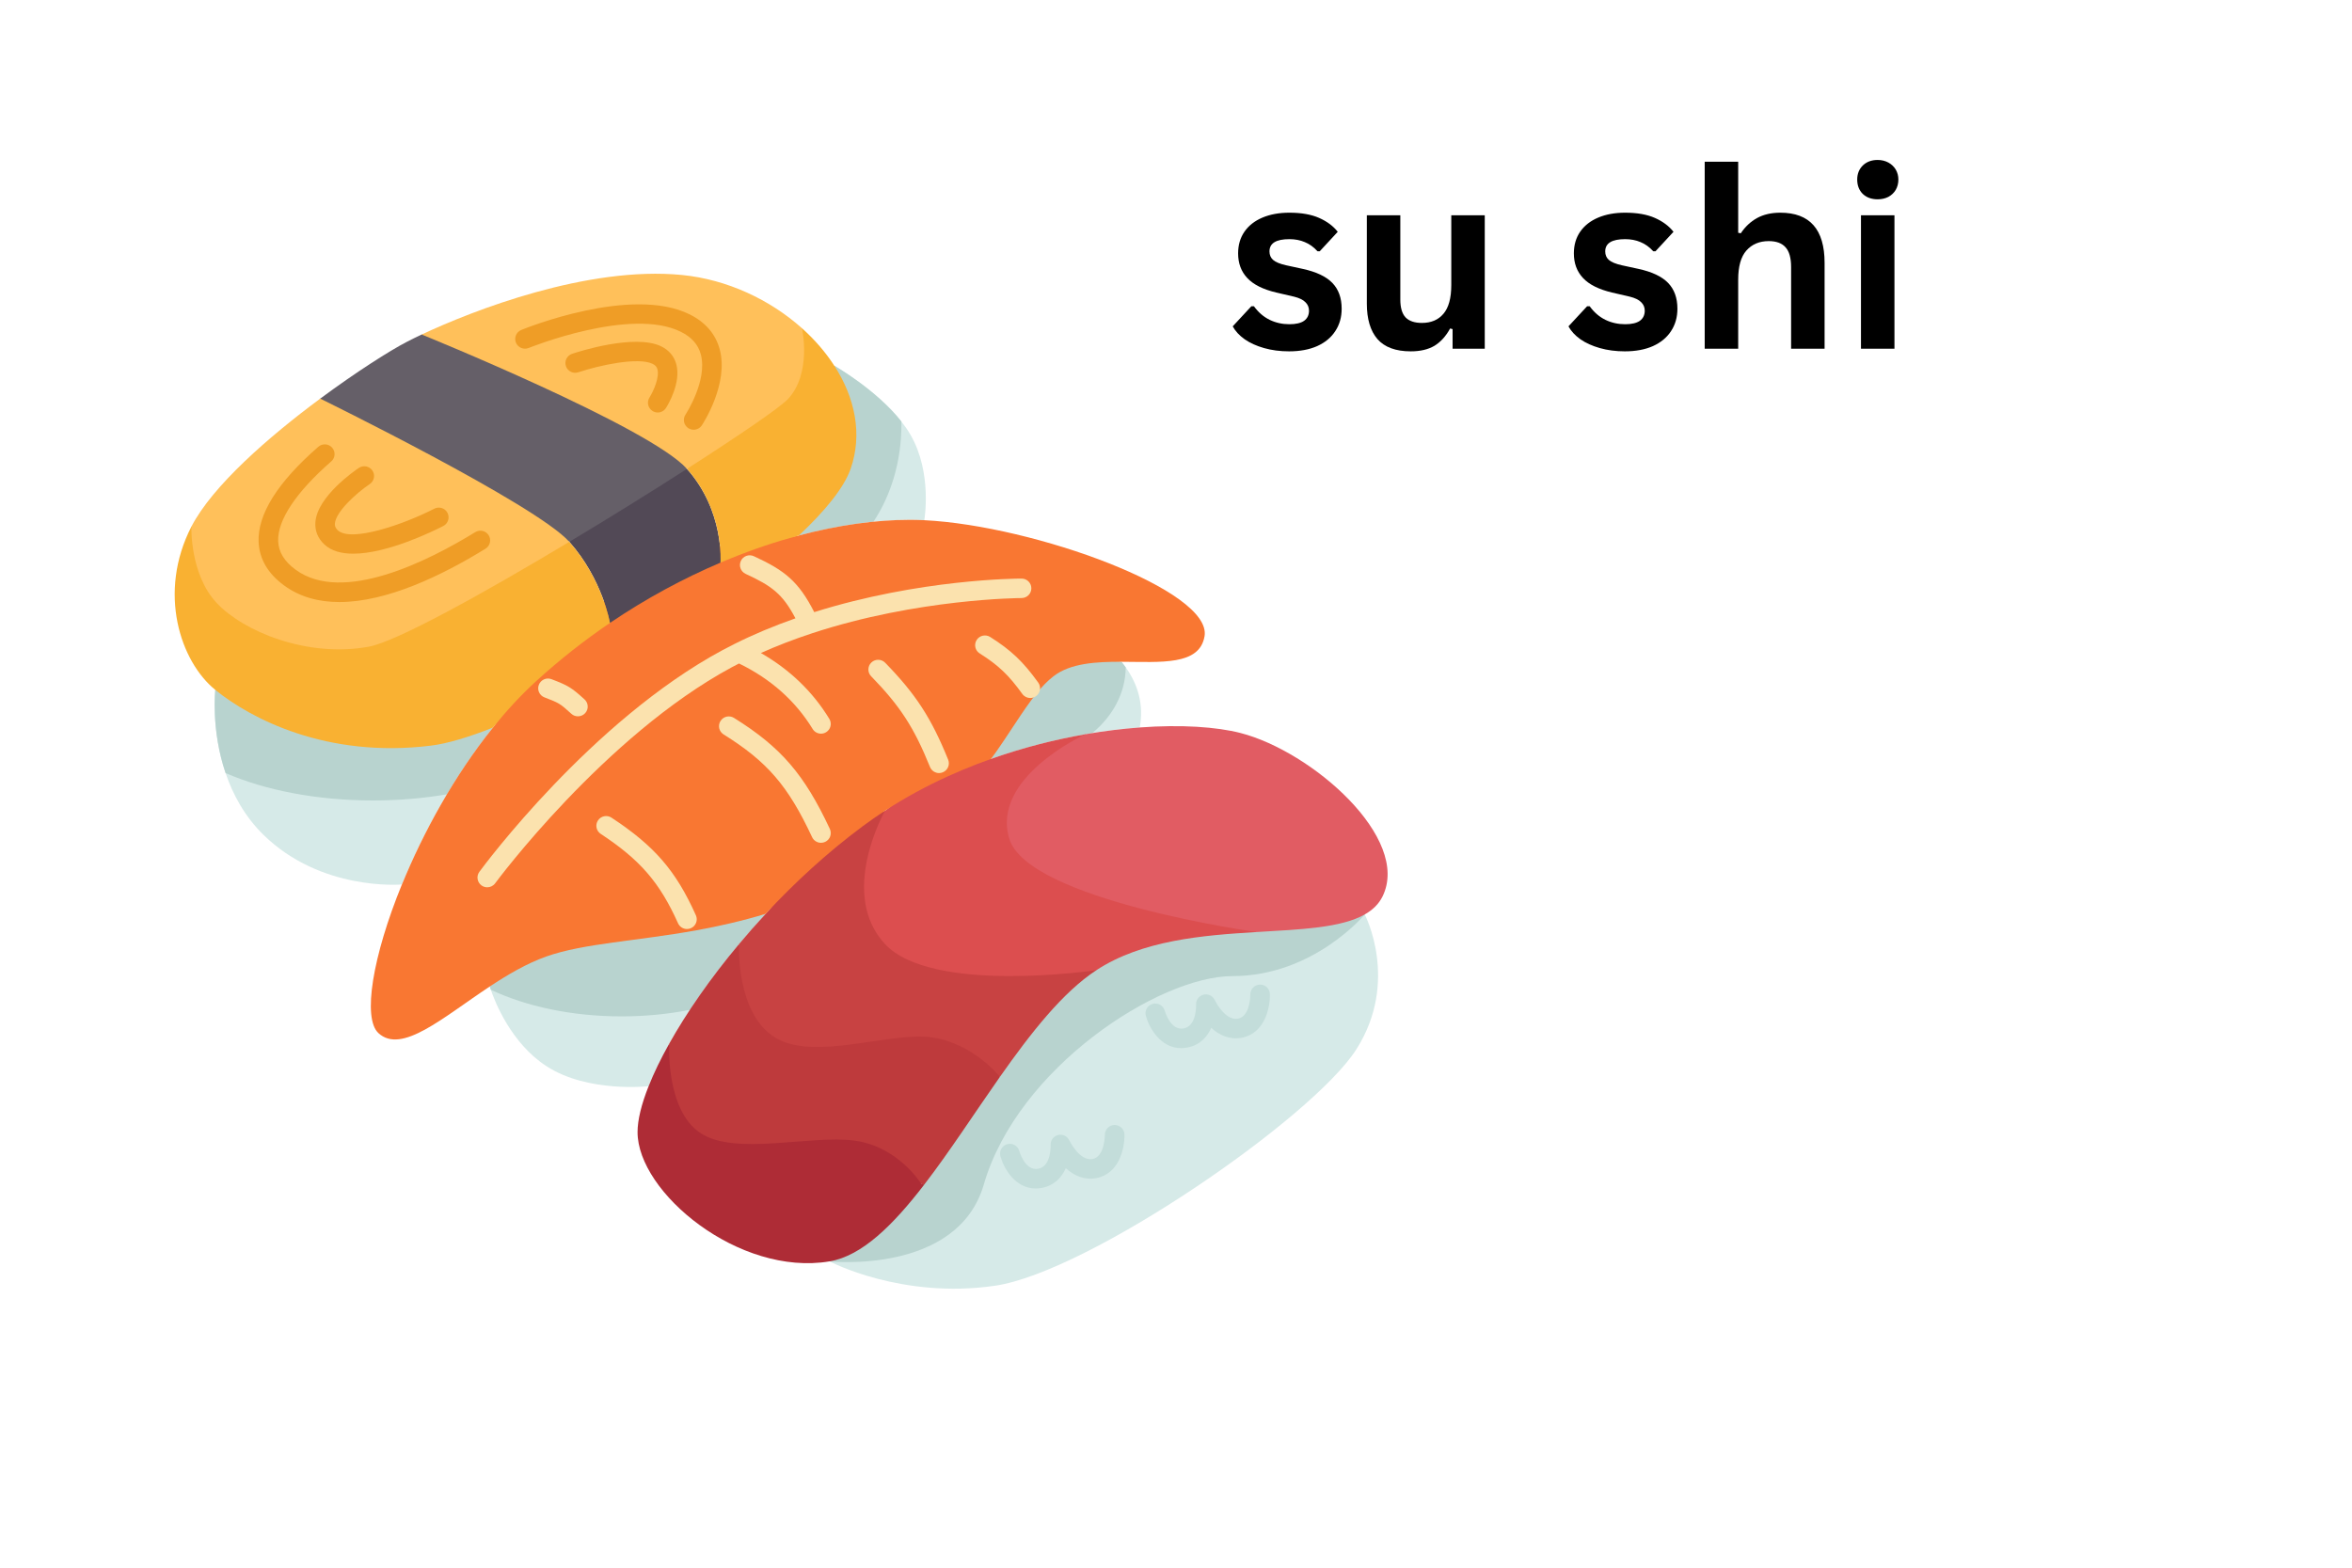 <svg xmlns="http://www.w3.org/2000/svg" xmlns:xlink="http://www.w3.org/1999/xlink" width="300" zoomAndPan="magnify" viewBox="0 0 224.88 150" height="200" preserveAspectRatio="xMidYMid meet" version="1.0"><defs><g/></defs><path fill="#d6eae8" d="M 129.691 100.406 C 125.539 106.934 104.078 121.719 95.121 123.023 C 86.164 124.328 79.297 120.691 79.297 120.691 C 88.477 89.754 104.641 76.414 130.496 87.496 C 130.496 87.496 133.844 93.883 129.691 100.406 Z M 129.691 100.406 " fill-opacity="1" fill-rule="nonzero"/><path fill="#d6eae8" d="M 108.973 69.605 C 107.531 69.711 106.012 69.887 104.441 70.137 C 104.223 70.176 104.004 70.215 103.781 70.25 C 103.781 70.25 103.781 70.25 103.777 70.254 C 100.879 70.754 97.816 71.523 94.754 72.613 C 96.504 70.195 95.266 66.551 96.578 64.926 C 97.105 64.266 99.438 62.59 100.027 62.133 C 101.641 60.879 104.789 63.312 107.223 63.32 C 107.367 63.496 107.504 63.676 107.629 63.852 C 108.227 64.691 108.641 65.562 108.875 66.461 C 109.137 67.473 109.172 68.52 108.973 69.605 Z M 108.973 69.605 " fill-opacity="1" fill-rule="nonzero"/><path fill="#d6eae8" d="M 88.359 49.773 C 87.883 49.75 87.418 49.738 86.969 49.738 C 85.852 49.738 84.695 49.797 83.5 49.914 C 81.23 50.141 78.836 50.582 76.367 51.234 L 79.762 35 C 79.895 35.074 83.801 37.324 86.164 40.324 C 86.484 40.73 86.777 41.148 87.027 41.578 C 89.164 45.238 88.359 49.773 88.359 49.773 Z M 88.359 49.773 " fill-opacity="1" fill-rule="nonzero"/><path fill="#d6eae8" d="M 73.184 87.438 C 72.293 88.395 71.441 89.363 70.633 90.332 C 68.855 92.453 67.273 94.582 65.93 96.625 C 65.199 97.734 64.539 98.812 63.957 99.859 C 63.145 101.309 62.48 102.68 61.988 103.93 C 61.988 103.93 56.172 104.594 52.207 102.008 C 48.828 99.812 47.277 95.836 46.895 94.703 C 46.824 94.504 46.793 94.391 46.793 94.391 C 48.527 93.242 48.359 89.543 50.215 88.891 C 53.812 87.621 60.797 87.012 66.594 85.961 C 68.695 85.582 70.883 88.137 73.184 87.438 Z M 73.184 87.438 " fill-opacity="1" fill-rule="nonzero"/><path fill="#d6eae8" d="M 47.094 69.621 C 45.488 71.617 44.012 73.781 42.691 76 C 40.988 78.867 39.535 81.824 38.391 84.629 C 38.391 84.629 38.391 84.629 38.387 84.629 C 38.227 84.641 30.641 85.262 25.148 79.883 C 23.328 78.102 22.207 75.996 21.52 73.969 C 20.109 69.82 20.535 66.008 20.535 66.008 Z M 47.094 69.621 " fill-opacity="1" fill-rule="nonzero"/><path fill="#b8d3cf" d="M 47.094 69.621 C 45.488 71.617 44.012 73.781 42.691 76 C 40.48 76.383 38.102 76.59 35.625 76.59 C 30.219 76.59 25.281 75.602 21.52 73.969 C 20.109 69.82 20.535 66.008 20.535 66.008 Z M 47.094 69.621 " fill-opacity="1" fill-rule="nonzero"/><path fill="#b8d3cf" d="M 86.172 40.625 C 86.172 44.164 85.168 47.406 83.5 49.914 C 81.23 50.141 78.836 50.582 76.367 51.234 L 79.762 35 C 79.895 35.074 83.801 37.324 86.164 40.324 C 86.172 40.426 86.172 40.523 86.172 40.625 Z M 86.172 40.625 " fill-opacity="1" fill-rule="nonzero"/><path fill="#b8d3cf" d="M 73.184 87.438 C 72.293 88.395 71.441 89.363 70.633 90.332 C 68.855 92.453 67.273 94.582 65.93 96.625 C 63.895 97.027 61.695 97.25 59.402 97.25 C 54.621 97.25 50.246 96.289 46.895 94.703 C 46.824 94.504 46.793 94.391 46.793 94.391 C 48.527 93.242 48.359 89.543 50.215 88.891 C 53.812 87.621 60.797 87.012 66.594 85.961 C 68.695 85.582 70.883 88.137 73.184 87.438 Z M 73.184 87.438 " fill-opacity="1" fill-rule="nonzero"/><path fill="#b8d3cf" d="M 107.629 63.852 C 107.613 66.293 106.402 68.512 104.441 70.137 C 104.223 70.176 104.004 70.215 103.781 70.25 C 103.781 70.25 103.781 70.25 103.777 70.254 C 100.879 70.754 97.816 71.523 94.754 72.613 C 96.504 70.195 95.266 66.551 96.578 64.926 C 97.105 64.266 99.438 62.59 100.027 62.133 C 101.641 60.879 104.789 63.312 107.223 63.32 C 107.367 63.496 107.504 63.676 107.629 63.852 Z M 107.629 63.852 " fill-opacity="1" fill-rule="nonzero"/><path fill="#b8d3cf" d="M 117.848 93.395 C 110.777 93.395 97.277 102.191 94.055 113.332 C 91.547 121.992 79.297 120.691 79.297 120.691 C 88.477 89.754 104.641 76.414 130.496 87.496 C 130.496 87.496 125.605 93.395 117.848 93.395 Z M 117.848 93.395 " fill-opacity="1" fill-rule="nonzero"/><path fill="#ae2c36" d="M 88.082 113.297 L 88.367 113.332 C 85.395 117.199 82.41 120.168 79.297 120.691 C 70.629 122.148 60.93 114.09 60.93 108.324 C 60.93 107.164 61.297 105.664 61.988 103.93 C 62.48 102.68 63.145 101.309 63.957 99.859 C 63.957 99.859 65.379 103.375 68.723 105.582 C 72.07 107.793 79.566 106.324 83.781 106.891 C 87.996 107.453 88.082 113.297 88.082 113.297 Z M 88.082 113.297 " fill-opacity="1" fill-rule="nonzero"/><path fill="#be3a3c" d="M 90.113 97.973 C 94.109 98.562 95.594 103.039 95.594 103.039 C 93.152 106.516 90.766 110.215 88.367 113.332 L 88.082 113.297 C 88.082 113.297 85.895 109.699 81.68 109.137 C 77.465 108.57 70.293 110.625 66.949 108.414 C 63.602 106.207 63.957 99.859 63.957 99.859 C 65.613 96.898 67.887 93.605 70.633 90.332 C 70.633 90.332 71.547 93.402 75.305 95.723 C 79.066 98.043 86.113 97.379 90.113 97.973 Z M 90.113 97.973 " fill-opacity="1" fill-rule="nonzero"/><path fill="#c84242" d="M 84.602 77.57 C 83.867 78.051 81.746 76.156 81.035 76.688 C 77.668 79.191 75.949 84.461 73.184 87.438 C 72.293 88.395 71.441 89.363 70.633 90.332 C 70.633 90.332 70.316 96.945 74.074 99.266 C 77.836 101.586 85.121 98.676 89.117 99.266 C 93.117 99.859 95.594 103.039 95.594 103.039 C 98.559 98.824 101.602 94.938 104.832 92.824 Z M 84.602 77.57 " fill-opacity="1" fill-rule="nonzero"/><path fill="#dc4e4f" d="M 103.777 70.254 C 100.879 70.754 97.816 71.523 94.754 72.613 C 94.309 72.77 92.945 69.309 92.5 69.48 C 91.555 69.844 89.441 72 88.508 72.426 C 86.465 73.359 86.535 76.309 84.605 77.57 C 84.605 77.57 84.605 77.57 84.602 77.57 C 84.512 77.734 80.141 85.539 84.605 90.332 C 89.117 95.172 104.832 92.824 104.832 92.824 C 109.207 89.961 114.992 89.488 120.148 89.18 Z M 103.777 70.254 " fill-opacity="1" fill-rule="nonzero"/><path fill="#e15c63" d="M 118.602 70.133 C 125.457 71.898 134.941 80.199 132.199 85.773 C 131.836 86.508 131.254 87.066 130.496 87.496 C 128.234 88.781 124.406 88.926 120.148 89.18 C 120.148 89.18 98.281 86.137 96.492 80.254 C 94.727 74.453 103.527 70.367 103.777 70.254 C 103.781 70.25 103.781 70.25 103.781 70.25 C 105.59 69.938 107.332 69.727 108.973 69.605 C 112.934 69.312 116.32 69.547 118.602 70.133 Z M 118.602 70.133 " fill-opacity="1" fill-rule="nonzero"/><path fill="#f97732" d="M 71.637 50.387 C 73.848 49.488 74.223 51.809 76.367 51.238 L 76.367 51.234 C 80.129 50.238 83.73 49.738 86.969 49.738 C 87.418 49.738 87.883 49.75 88.359 49.773 C 98.918 50.301 115.898 56.512 115.172 60.871 C 114.699 63.703 110.984 63.332 107.223 63.32 C 104.789 63.312 102.336 63.453 100.719 64.707 C 100.133 65.16 99.59 65.73 99.062 66.391 C 97.75 68.016 96.504 70.195 94.754 72.613 C 94.309 72.77 93.863 72.934 93.418 73.105 C 92.473 73.469 91.527 73.863 90.59 74.293 C 88.547 75.223 86.535 76.309 84.605 77.57 C 84.605 77.57 84.605 77.57 84.602 77.57 C 83.867 78.051 83.145 78.551 82.434 79.082 C 79.066 81.586 75.945 84.461 73.184 87.438 C 70.883 88.137 68.668 88.629 66.566 89.012 C 60.77 90.062 55.809 90.25 52.211 91.516 C 50.355 92.172 48.527 93.242 46.793 94.391 C 42.27 97.383 38.367 100.887 36.148 98.855 C 34.598 97.438 35.582 91.492 38.387 84.629 C 38.391 84.629 38.391 84.629 38.391 84.629 C 40.422 79.652 43.414 74.191 47.094 69.621 C 48.391 68.004 48.754 65.453 50.215 64.121 C 52.469 62.062 54.559 59.668 56.988 58.016 C 60.441 55.676 65.332 53.746 68.879 52.234 C 69.195 52.102 71.32 50.512 71.637 50.387 Z M 71.637 50.387 " fill-opacity="1" fill-rule="nonzero"/><path fill="#524956" d="M 65.656 44.863 C 69.25 48.887 68.867 53.832 68.867 53.832 C 65.32 55.34 61.742 57.262 58.289 59.605 C 58.289 59.605 57.586 55.43 54.406 51.848 L 54.402 51.844 C 57.043 47.059 61.301 45.215 65.656 44.863 Z M 65.656 44.863 " fill-opacity="1" fill-rule="nonzero"/><path fill="#655f68" d="M 65.656 44.863 C 62.262 47.043 58.32 49.496 54.402 51.844 C 49.004 49.633 29.07 39.863 30.574 38.141 C 34.055 35.562 37.27 33.531 38.824 32.727 C 39.215 32.52 39.707 32.277 40.281 32.008 C 42.406 31.352 64.289 39.504 65.656 44.863 Z M 65.656 44.863 " fill-opacity="1" fill-rule="nonzero"/><path fill="#f9b132" d="M 79.762 35 C 79.758 34.996 79.754 34.996 79.754 34.996 C 78.926 33.707 77.875 32.496 76.66 31.406 L 65.656 44.863 C 69.25 48.887 68.867 53.832 68.867 53.832 C 69.184 53.695 69.5 53.562 69.82 53.438 C 72.027 52.539 74.223 51.809 76.367 51.238 L 76.367 51.234 C 78.891 48.867 80.684 46.656 81.312 44.863 C 82.473 41.543 81.727 38.051 79.762 35 Z M 79.762 35 " fill-opacity="1" fill-rule="nonzero"/><path fill="#ffc05a" d="M 76.66 31.406 C 76.66 31.406 77.633 35.734 75.305 38.195 C 74.555 38.988 70.711 41.625 65.656 44.863 C 62.062 40.84 40.281 32.008 40.281 32.008 C 45.18 29.699 56.18 25.422 65.191 26.312 C 69.508 26.738 73.609 28.68 76.66 31.406 Z M 76.66 31.406 " fill-opacity="1" fill-rule="nonzero"/><path fill="#f9b132" d="M 54.406 51.848 L 54.402 51.844 L 18.25 50.387 C 14.996 56.707 17.195 63.301 20.535 66.008 C 23.871 68.723 31.16 72.594 41.191 71.34 C 42.754 71.145 44.777 70.535 47.094 69.621 C 48.395 68.004 49.777 66.5 51.238 65.168 C 53.492 63.109 55.859 61.254 58.289 59.605 C 58.289 59.605 57.586 55.43 54.406 51.848 Z M 54.406 51.848 " fill-opacity="1" fill-rule="nonzero"/><path fill="#ffc05a" d="M 30.574 38.141 C 30.574 38.141 51.211 48.254 54.402 51.844 C 46.066 56.848 37.844 61.395 35.23 61.875 C 29.324 62.961 23.211 60.418 20.648 57.672 C 18.086 54.922 18.25 50.387 18.25 50.387 C 20.266 46.48 25.676 41.766 30.574 38.141 Z M 30.574 38.141 " fill-opacity="1" fill-rule="nonzero"/><path fill="#c3ddda" d="M 120.469 94.211 C 119.953 94.219 119.543 94.645 119.551 95.16 C 119.551 95.18 119.559 97.25 118.363 97.469 C 117.117 97.691 116.156 95.707 116.148 95.691 C 115.961 95.285 115.508 95.066 115.07 95.172 C 114.637 95.281 114.336 95.684 114.363 96.129 C 114.363 96.152 114.441 98.172 113.168 98.402 C 111.918 98.629 111.387 96.789 111.359 96.703 C 111.223 96.207 110.711 95.914 110.215 96.051 C 109.715 96.184 109.422 96.695 109.555 97.191 C 109.863 98.324 110.945 100.289 112.93 100.289 C 113.109 100.289 113.301 100.273 113.5 100.234 C 114.711 100.02 115.418 99.23 115.812 98.348 C 116.559 99.027 117.539 99.508 118.699 99.301 C 120.902 98.902 121.449 96.488 121.422 95.125 C 121.414 94.609 120.992 94.195 120.469 94.211 Z M 120.469 94.211 " fill-opacity="1" fill-rule="nonzero"/><path fill="#c3ddda" d="M 106.574 107.641 C 106.57 107.641 106.562 107.641 106.559 107.641 C 106.043 107.648 105.633 108.074 105.637 108.586 C 105.637 108.605 105.629 110.684 104.453 110.898 C 103.207 111.121 102.242 109.137 102.234 109.117 C 102.047 108.711 101.598 108.492 101.16 108.602 C 100.723 108.707 100.422 109.109 100.449 109.559 C 100.449 109.578 100.527 111.602 99.254 111.832 C 98.012 112.055 97.473 110.215 97.445 110.129 C 97.309 109.633 96.797 109.344 96.301 109.477 C 95.801 109.613 95.508 110.125 95.641 110.621 C 95.949 111.754 97.031 113.715 99.012 113.715 C 99.195 113.715 99.387 113.699 99.586 113.664 C 100.797 113.445 101.504 112.66 101.898 111.773 C 102.645 112.457 103.625 112.938 104.785 112.73 C 106.988 112.332 107.535 109.918 107.508 108.555 C 107.5 108.047 107.082 107.641 106.574 107.641 Z M 106.574 107.641 " fill-opacity="1" fill-rule="nonzero"/><path fill="#fbe2ae" d="M 70.637 63.484 C 73.672 64.961 76.039 67.066 77.68 69.75 C 77.855 70.039 78.164 70.199 78.48 70.199 C 78.645 70.199 78.812 70.156 78.965 70.062 C 79.406 69.797 79.547 69.223 79.277 68.785 C 77.688 66.176 75.484 64.062 72.727 62.48 C 74.273 61.789 75.914 61.156 77.637 60.59 C 87.734 57.266 97.566 57.223 97.664 57.223 C 98.184 57.223 98.602 56.805 98.602 56.289 C 98.602 55.773 98.184 55.359 97.664 55.359 C 97.262 55.359 87.93 55.395 77.832 58.57 C 76.316 55.59 74.965 54.559 72.055 53.219 C 71.586 53.004 71.027 53.203 70.812 53.672 C 70.594 54.137 70.801 54.691 71.27 54.91 C 73.766 56.062 74.805 56.816 76.035 59.164 C 73.961 59.891 72.004 60.711 70.207 61.613 C 69.812 61.809 69.418 62.012 69.035 62.219 C 56.488 68.988 46.23 82.832 45.797 83.418 C 45.492 83.832 45.586 84.414 46 84.719 C 46.168 84.84 46.359 84.898 46.551 84.898 C 46.84 84.898 47.125 84.766 47.309 84.516 C 47.41 84.375 57.754 70.426 69.926 63.855 C 70.16 63.73 70.398 63.605 70.637 63.484 Z M 70.637 63.484 " fill-opacity="1" fill-rule="nonzero"/><path fill="#fbe2ae" d="M 51.488 65.523 C 51.301 66.004 51.543 66.543 52.027 66.727 C 53.426 67.262 53.523 67.32 54.598 68.297 C 54.777 68.461 55.004 68.539 55.227 68.539 C 55.48 68.539 55.734 68.438 55.918 68.238 C 56.266 67.859 56.242 67.27 55.859 66.922 C 54.609 65.785 54.312 65.605 52.695 64.984 C 52.215 64.801 51.672 65.043 51.488 65.523 Z M 51.488 65.523 " fill-opacity="1" fill-rule="nonzero"/><path fill="#fbe2ae" d="M 58.441 78.238 C 58.012 77.953 57.43 78.07 57.145 78.5 C 56.859 78.93 56.977 79.504 57.41 79.789 C 61.184 82.277 63.051 84.438 64.801 88.336 C 64.957 88.684 65.301 88.891 65.656 88.891 C 65.785 88.891 65.914 88.863 66.039 88.809 C 66.512 88.598 66.723 88.047 66.512 87.578 C 64.594 83.305 62.559 80.949 58.441 78.238 Z M 58.441 78.238 " fill-opacity="1" fill-rule="nonzero"/><path fill="#fbe2ae" d="M 70.156 68.691 C 69.719 68.418 69.141 68.547 68.867 68.984 C 68.59 69.422 68.723 69.996 69.16 70.27 C 73.344 72.883 75.324 75.18 77.629 80.102 C 77.789 80.441 78.125 80.641 78.48 80.641 C 78.609 80.641 78.746 80.613 78.875 80.555 C 79.344 80.336 79.543 79.781 79.328 79.316 C 76.871 74.074 74.645 71.492 70.156 68.691 Z M 70.156 68.691 " fill-opacity="1" fill-rule="nonzero"/><path fill="#fbe2ae" d="M 97.738 66.398 C 97.922 66.652 98.211 66.789 98.5 66.789 C 98.691 66.789 98.879 66.73 99.047 66.613 C 99.465 66.312 99.562 65.73 99.262 65.312 C 97.816 63.305 96.656 62.203 94.66 60.945 C 94.227 60.672 93.648 60.801 93.371 61.234 C 93.094 61.672 93.223 62.246 93.66 62.52 C 95.445 63.648 96.438 64.59 97.738 66.398 Z M 97.738 66.398 " fill-opacity="1" fill-rule="nonzero"/><path fill="#ef9d26" d="M 46.691 51.219 C 46.418 50.781 45.844 50.645 45.402 50.918 C 40.918 53.676 32.723 57.816 28.223 54.512 C 27.141 53.719 26.594 52.828 26.551 51.785 C 26.465 49.789 28.27 47.074 31.629 44.148 C 32.016 43.812 32.055 43.223 31.715 42.836 C 31.375 42.449 30.785 42.41 30.395 42.746 C 26.492 46.148 24.57 49.215 24.68 51.863 C 24.75 53.48 25.566 54.879 27.109 56.012 C 28.648 57.141 30.461 57.605 32.406 57.605 C 36.945 57.605 42.211 55.074 46.387 52.5 C 46.824 52.23 46.961 51.656 46.691 51.219 Z M 46.691 51.219 " fill-opacity="1" fill-rule="nonzero"/><path fill="#ef9d26" d="M 30.969 52.094 C 31.648 52.73 32.629 52.977 33.734 52.977 C 36.969 52.977 41.281 50.875 42.348 50.328 C 42.805 50.094 42.984 49.531 42.75 49.074 C 42.512 48.617 41.949 48.438 41.488 48.672 C 38.508 50.203 33.508 51.914 32.254 50.738 C 31.984 50.484 31.965 50.27 31.977 50.094 C 32.066 48.977 33.984 47.211 35.312 46.316 C 35.742 46.027 35.855 45.449 35.566 45.023 C 35.277 44.598 34.695 44.484 34.266 44.773 C 33.863 45.043 30.312 47.492 30.113 49.941 C 30.047 50.762 30.34 51.504 30.969 52.094 Z M 30.969 52.094 " fill-opacity="1" fill-rule="nonzero"/><path fill="#ef9d26" d="M 50.52 33.293 C 50.617 33.254 60.281 29.359 65.07 31.746 C 66.102 32.258 66.727 32.961 66.98 33.902 C 67.656 36.395 65.539 39.641 65.516 39.672 C 65.23 40.102 65.352 40.68 65.781 40.965 C 65.941 41.066 66.121 41.117 66.297 41.117 C 66.602 41.117 66.898 40.973 67.078 40.699 C 67.184 40.539 69.68 36.73 68.789 33.422 C 68.395 31.961 67.426 30.832 65.91 30.078 C 60.355 27.316 50.234 31.395 49.809 31.57 C 49.332 31.766 49.102 32.309 49.297 32.785 C 49.492 33.262 50.043 33.488 50.52 33.293 Z M 50.52 33.293 " fill-opacity="1" fill-rule="nonzero"/><path fill="#ef9d26" d="M 62.363 39.324 C 62.52 39.422 62.691 39.469 62.859 39.469 C 63.172 39.469 63.477 39.312 63.652 39.031 C 63.809 38.789 65.141 36.598 64.625 34.805 C 64.414 34.066 63.914 33.488 63.188 33.137 C 60.645 31.914 55.27 33.652 54.664 33.855 C 54.176 34.02 53.914 34.547 54.078 35.035 C 54.242 35.523 54.773 35.785 55.262 35.621 C 57.266 34.953 60.969 34.141 62.371 34.812 C 62.691 34.969 62.781 35.164 62.828 35.316 C 63.047 36.07 62.477 37.387 62.07 38.039 C 61.793 38.477 61.926 39.051 62.363 39.324 Z M 62.363 39.324 " fill-opacity="1" fill-rule="nonzero"/><path fill="#fbe2ae" d="M 84.621 63.414 C 84.262 63.043 83.668 63.035 83.297 63.391 C 82.926 63.75 82.918 64.34 83.277 64.707 C 86.055 67.566 87.371 69.594 88.906 73.383 C 89.055 73.746 89.406 73.969 89.773 73.969 C 89.891 73.969 90.012 73.945 90.125 73.898 C 90.605 73.707 90.836 73.164 90.645 72.688 C 89.023 68.688 87.559 66.434 84.621 63.414 Z M 84.621 63.414 " fill-opacity="1" fill-rule="nonzero"/><g fill="#000000" fill-opacity="1"><g transform="translate(117.288, 33.367)"><g><path d="M 5.969 0.25 C 5.102 0.25 4.305 0.145 3.578 -0.062 C 2.848 -0.27 2.227 -0.551 1.719 -0.906 C 1.207 -1.27 0.828 -1.68 0.578 -2.141 L 2.359 -4.062 L 2.609 -4.062 C 3.023 -3.488 3.523 -3.055 4.109 -2.766 C 4.691 -2.484 5.32 -2.344 6 -2.344 C 6.625 -2.344 7.094 -2.453 7.406 -2.672 C 7.719 -2.898 7.875 -3.223 7.875 -3.641 C 7.875 -3.961 7.758 -4.234 7.531 -4.453 C 7.312 -4.68 6.945 -4.859 6.438 -4.984 L 4.75 -5.375 C 3.477 -5.676 2.551 -6.141 1.969 -6.766 C 1.383 -7.391 1.094 -8.176 1.094 -9.125 C 1.094 -9.926 1.297 -10.617 1.703 -11.203 C 2.109 -11.785 2.68 -12.234 3.422 -12.547 C 4.16 -12.859 5.02 -13.016 6 -13.016 C 7.145 -13.016 8.094 -12.848 8.844 -12.516 C 9.602 -12.18 10.195 -11.738 10.625 -11.188 L 8.906 -9.328 L 8.688 -9.328 C 8.32 -9.734 7.914 -10.023 7.469 -10.203 C 7.031 -10.391 6.539 -10.484 6 -10.484 C 4.727 -10.484 4.094 -10.094 4.094 -9.312 C 4.094 -8.977 4.207 -8.707 4.438 -8.5 C 4.676 -8.289 5.094 -8.117 5.688 -7.984 L 7.266 -7.641 C 8.566 -7.359 9.516 -6.91 10.109 -6.297 C 10.703 -5.68 11 -4.859 11 -3.828 C 11 -3.016 10.797 -2.301 10.391 -1.688 C 9.992 -1.07 9.414 -0.594 8.656 -0.25 C 7.906 0.082 7.008 0.25 5.969 0.25 Z M 5.969 0.25 "/></g></g></g><g fill="#000000" fill-opacity="1"><g transform="translate(129.055, 33.367)"><g><path d="M 5.844 0.25 C 4.406 0.25 3.344 -0.141 2.656 -0.922 C 1.977 -1.711 1.641 -2.844 1.641 -4.312 L 1.641 -12.766 L 4.844 -12.766 L 4.844 -4.703 C 4.844 -3.93 5.008 -3.363 5.344 -3 C 5.688 -2.645 6.207 -2.469 6.906 -2.469 C 7.789 -2.469 8.477 -2.758 8.969 -3.344 C 9.469 -3.926 9.719 -4.844 9.719 -6.094 L 9.719 -12.766 L 12.922 -12.766 L 12.922 0 L 9.844 0 L 9.844 -1.875 L 9.609 -1.938 C 9.203 -1.195 8.703 -0.645 8.109 -0.281 C 7.516 0.07 6.758 0.25 5.844 0.25 Z M 5.844 0.25 "/></g></g></g><g fill="#000000" fill-opacity="1"><g transform="translate(143.819, 33.367)"><g/></g></g><g fill="#000000" fill-opacity="1"><g transform="translate(149.407, 33.367)"><g><path d="M 5.969 0.25 C 5.102 0.25 4.305 0.145 3.578 -0.062 C 2.848 -0.27 2.227 -0.551 1.719 -0.906 C 1.207 -1.27 0.828 -1.68 0.578 -2.141 L 2.359 -4.062 L 2.609 -4.062 C 3.023 -3.488 3.523 -3.055 4.109 -2.766 C 4.691 -2.484 5.32 -2.344 6 -2.344 C 6.625 -2.344 7.094 -2.453 7.406 -2.672 C 7.719 -2.898 7.875 -3.223 7.875 -3.641 C 7.875 -3.961 7.758 -4.234 7.531 -4.453 C 7.312 -4.68 6.945 -4.859 6.438 -4.984 L 4.75 -5.375 C 3.477 -5.676 2.551 -6.141 1.969 -6.766 C 1.383 -7.391 1.094 -8.176 1.094 -9.125 C 1.094 -9.926 1.297 -10.617 1.703 -11.203 C 2.109 -11.785 2.68 -12.234 3.422 -12.547 C 4.16 -12.859 5.02 -13.016 6 -13.016 C 7.145 -13.016 8.094 -12.848 8.844 -12.516 C 9.602 -12.18 10.195 -11.738 10.625 -11.188 L 8.906 -9.328 L 8.688 -9.328 C 8.32 -9.734 7.914 -10.023 7.469 -10.203 C 7.031 -10.391 6.539 -10.484 6 -10.484 C 4.727 -10.484 4.094 -10.094 4.094 -9.312 C 4.094 -8.977 4.207 -8.707 4.438 -8.5 C 4.676 -8.289 5.094 -8.117 5.688 -7.984 L 7.266 -7.641 C 8.566 -7.359 9.516 -6.91 10.109 -6.297 C 10.703 -5.68 11 -4.859 11 -3.828 C 11 -3.016 10.797 -2.301 10.391 -1.688 C 9.992 -1.07 9.414 -0.594 8.656 -0.25 C 7.906 0.082 7.008 0.25 5.969 0.25 Z M 5.969 0.25 "/></g></g></g><g fill="#000000" fill-opacity="1"><g transform="translate(161.174, 33.367)"><g><path d="M 1.844 0 L 1.844 -17.891 L 5.047 -17.891 L 5.047 -11.094 L 5.297 -11.047 C 5.711 -11.672 6.227 -12.156 6.844 -12.5 C 7.469 -12.844 8.211 -13.016 9.078 -13.016 C 11.898 -13.016 13.312 -11.414 13.312 -8.219 L 13.312 0 L 10.109 0 L 10.109 -7.812 C 10.109 -8.688 9.93 -9.316 9.578 -9.703 C 9.234 -10.098 8.695 -10.297 7.969 -10.297 C 7.07 -10.297 6.359 -9.992 5.828 -9.391 C 5.305 -8.797 5.047 -7.867 5.047 -6.609 L 5.047 0 Z M 1.844 0 "/></g></g></g><g fill="#000000" fill-opacity="1"><g transform="translate(176.123, 33.367)"><g><path d="M 3.438 -14.297 C 2.852 -14.297 2.379 -14.469 2.016 -14.812 C 1.66 -15.164 1.484 -15.625 1.484 -16.188 C 1.484 -16.727 1.66 -17.176 2.016 -17.531 C 2.379 -17.883 2.852 -18.062 3.438 -18.062 C 3.82 -18.062 4.164 -17.977 4.469 -17.812 C 4.77 -17.645 5.004 -17.422 5.172 -17.141 C 5.336 -16.859 5.422 -16.539 5.422 -16.188 C 5.422 -15.82 5.336 -15.492 5.172 -15.203 C 5.004 -14.922 4.77 -14.695 4.469 -14.531 C 4.164 -14.375 3.82 -14.297 3.438 -14.297 Z M 1.844 0 L 1.844 -12.766 L 5.047 -12.766 L 5.047 0 Z M 1.844 0 "/></g></g></g></svg>